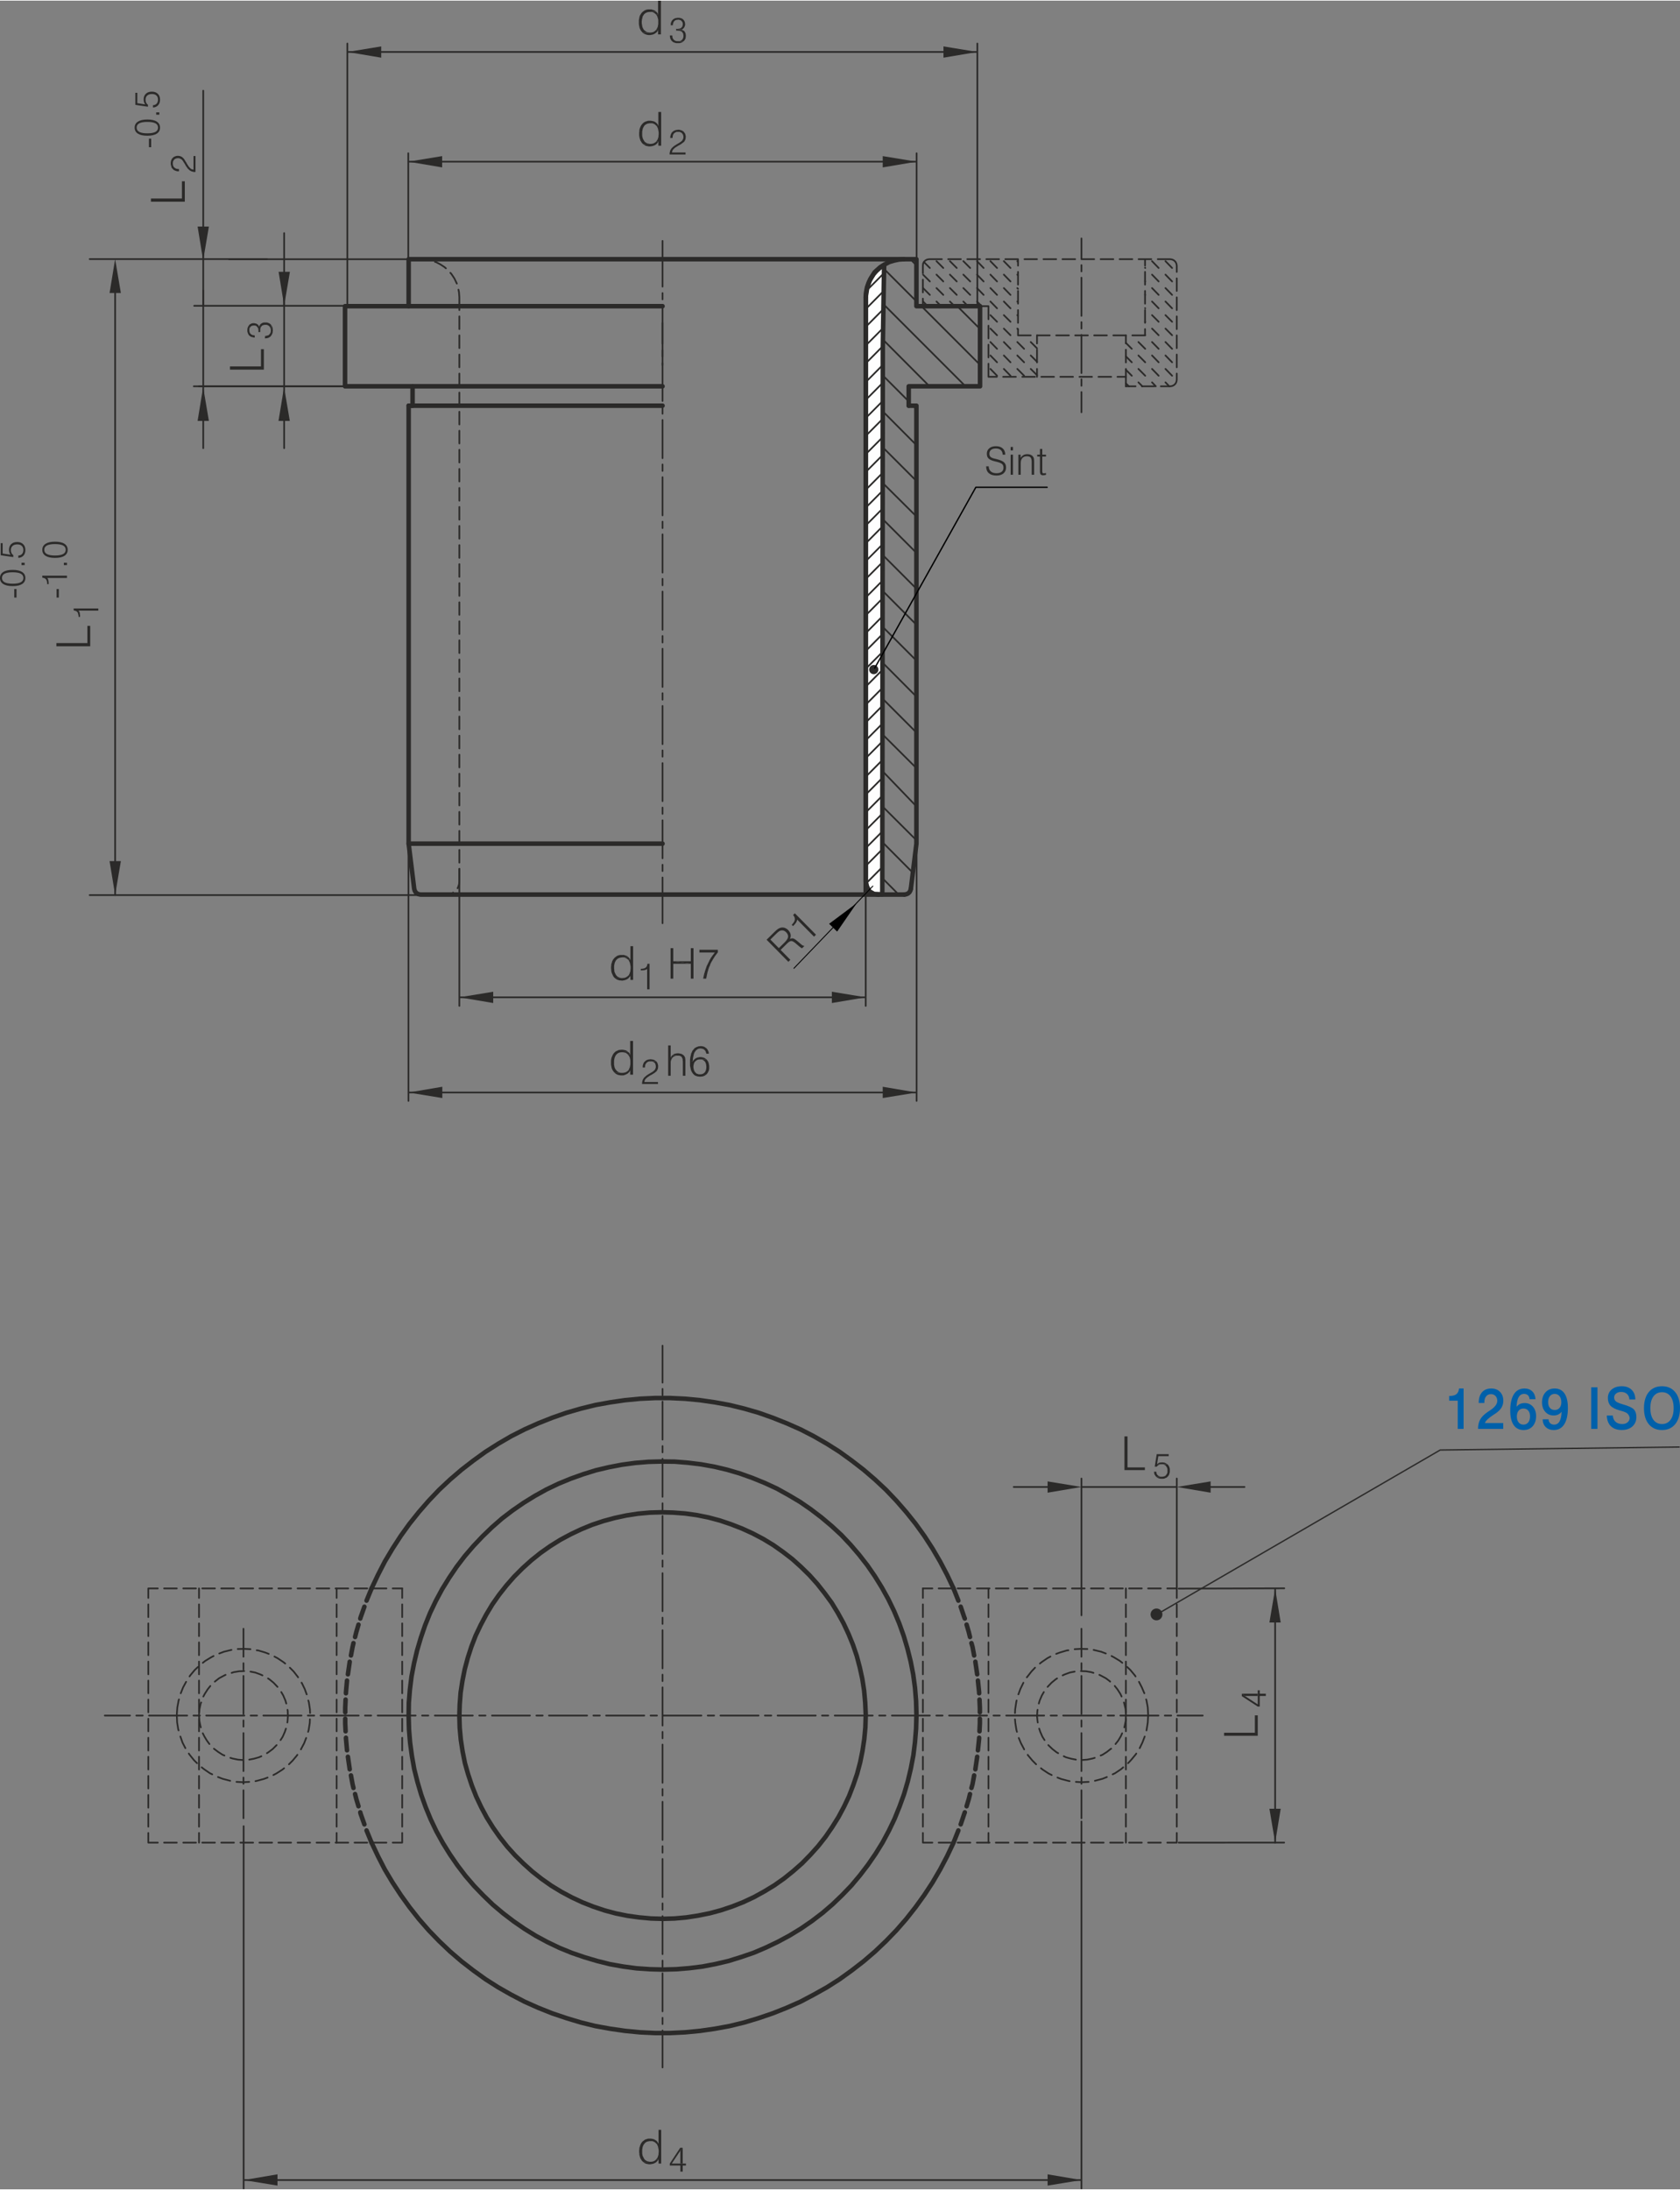 <?xml version="1.0" encoding="UTF-8"?> <svg xmlns="http://www.w3.org/2000/svg" xmlns:xlink="http://www.w3.org/1999/xlink" xml:space="preserve" width="1113px" height="1450px" version="1.1" style="shape-rendering:geometricPrecision; text-rendering:geometricPrecision; image-rendering:optimizeQuality; fill-rule:evenodd; clip-rule:evenodd" viewBox="0 0 73153 95246"><rect x="0" y="0" width="73153" height="95246" fill="#808080" stroke="none"/> <defs> <style type="text/css"> .str2 {stroke:#2B2A29;stroke-width:59;stroke-miterlimit:22.926} .str0 {stroke:#2B2A29;stroke-width:74;stroke-linecap:round;stroke-linejoin:round;stroke-miterlimit:22.926} .str1 {stroke:#2B2A29;stroke-width:197;stroke-linecap:round;stroke-linejoin:round;stroke-miterlimit:22.926} .str4 {stroke:black;stroke-width:59;stroke-linecap:round;stroke-linejoin:round;stroke-miterlimit:22.926} .str3 {stroke:black;stroke-width:39;stroke-linecap:round;stroke-linejoin:round;stroke-miterlimit:22.926} .fil0 {fill:none} .fil2 {fill:#FEFEFE} .fil1 {fill:#2B2A29} .fil5 {fill:black} .fil4 {fill:#2B2A29;fill-rule:nonzero} .fil3 {fill:#0060AA;fill-rule:nonzero} </style> </defs> <g id="Layer_x0020_1">  <line class="fil0 str0" x1="5662" y1="74628" x2="4562" y2="74628"></line> <line class="fil0 str0" x1="6216" y1="74628" x2="5935" y2="74628"></line> <line class="fil0 str0" x1="8151" y1="74628" x2="6489" y2="74628"></line> <line class="fil0 str0" x1="8705" y1="74628" x2="8424" y2="74628"></line> <line class="fil0 str0" x1="10640" y1="74628" x2="8978" y2="74628"></line> <line class="fil0 str0" x1="11194" y1="74628" x2="10913" y2="74628"></line> <line class="fil0 str0" x1="13129" y1="74628" x2="11467" y2="74628"></line> <line class="fil0 str0" x1="13683" y1="74628" x2="13402" y2="74628"></line> <line class="fil0 str0" x1="15618" y1="74628" x2="13956" y2="74628"></line> <line class="fil0 str0" x1="16164" y1="74628" x2="15891" y2="74628"></line> <line class="fil0 str0" x1="18098" y1="74628" x2="16444" y2="74628"></line> <line class="fil0 str0" x1="18652" y1="74628" x2="18379" y2="74628"></line> <line class="fil0 str0" x1="20587" y1="74628" x2="18933" y2="74628"></line> <line class="fil0 str0" x1="21141" y1="74628" x2="20868" y2="74628"></line> <line class="fil0 str0" x1="23076" y1="74628" x2="21422" y2="74628"></line> <line class="fil0 str0" x1="23630" y1="74628" x2="23357" y2="74628"></line> <line class="fil0 str0" x1="25565" y1="74628" x2="23903" y2="74628"></line> <line class="fil0 str0" x1="26119" y1="74628" x2="25838" y2="74628"></line> <line class="fil0 str0" x1="28054" y1="74628" x2="26392" y2="74628"></line> <line class="fil0 str0" x1="28608" y1="74628" x2="28327" y2="74628"></line> <line class="fil0 str0" x1="30542" y1="74628" x2="28881" y2="74628"></line> <line class="fil0 str0" x1="31096" y1="74628" x2="30816" y2="74628"></line> <line class="fil0 str0" x1="33031" y1="74628" x2="31369" y2="74628"></line> <line class="fil0 str0" x1="33585" y1="74628" x2="33304" y2="74628"></line> <line class="fil0 str0" x1="35520" y1="74628" x2="33858" y2="74628"></line> <line class="fil0 str0" x1="36066" y1="74628" x2="35793" y2="74628"></line> <line class="fil0 str0" x1="38001" y1="74628" x2="36347" y2="74628"></line> <line class="fil0 str0" x1="38555" y1="74628" x2="38282" y2="74628"></line> <line class="fil0 str0" x1="40490" y1="74628" x2="38836" y2="74628"></line> <line class="fil0 str0" x1="41044" y1="74628" x2="40771" y2="74628"></line> <line class="fil0 str0" x1="42979" y1="74628" x2="41325" y2="74628"></line> <line class="fil0 str0" x1="43533" y1="74628" x2="43259" y2="74628"></line> <line class="fil0 str0" x1="45467" y1="74628" x2="43813" y2="74628"></line> <line class="fil0 str0" x1="46021" y1="74628" x2="45748" y2="74628"></line> <line class="fil0 str0" x1="47956" y1="74628" x2="46294" y2="74628"></line> <line class="fil0 str0" x1="48510" y1="74628" x2="48229" y2="74628"></line> <line class="fil0 str0" x1="50445" y1="74628" x2="48783" y2="74628"></line> <line class="fil0 str0" x1="50999" y1="74628" x2="50718" y2="74628"></line> <line class="fil0 str0" x1="52372" y1="74628" x2="51272" y2="74628"></line> <path class="fil0 str1" d="M39905 74573l-16 -577 -47 -577 -78 -578 -109 -561 -140 -562 -164 -554 -195 -546 -226 -539 -250 -515 -281 -507 -304 -491 -328 -476 -359 -460 -374 -437 -398 -422 -422 -390 -444 -374 -461 -351 -476 -328 -499 -296 -507 -281 -523 -242 -538 -219 -546 -195 -554 -163 -562 -133 -569 -102 -570 -70 -577 -47 -578 -7 -585 15 -569 47 -578 78 -569 109 -562 133 -554 172 -546 195 -530 218 -523 250 -507 281 -492 304 -476 328 -460 351 -437 382 -413 398 -398 421 -375 437 -351 460 -328 484 -304 492 -273 507 -250 522 -218 539 -187 546 -164 554 -133 562 -109 569 -70 570 -47 577 -8 577 16 585 47 570 78 577 101 570 141 562 163 554 195 546 219 530 250 523 280 507 305 492 327 475 351 461 375 437 406 421 413 398 445 374 460 351 476 328 492 304 507 273 522 250 539 219 546 187 554 164 562 140 569 101 577 78 578 40 577 15 577 -15 578 -47 569 -71 570 -109 562 -132 553 -172 547 -187 530 -226 523 -250 507 -273 499 -305 476 -327 460 -351 437 -375 422 -405 398 -414 374 -445 351 -460 328 -476 304 -491 273 -508 250 -522 218 -539 195 -538 164 -562 133 -561 109 -570 70 -569 47 -578 16 -577m-2208 -55l-24 -515 -46 -515 -79 -507 -109 -499 -132 -499 -164 -484 -195 -476 -219 -468 -249 -453 -266 -436 -304 -414 -320 -406 -343 -382 -367 -359 -382 -343 -406 -312 -421 -297 -437 -265 -460 -242 -461 -210 -483 -188 -484 -163 -499 -133 -507 -102 -507 -70 -515 -39 -508 -15 -514 15 -515 47 -508 78 -507 109 -491 133 -492 164 -476 195 -460 218 -452 242 -437 273 -422 297 -398 319 -382 344 -366 366 -336 383 -320 405 -296 422 -266 444 -241 453 -219 460 -187 484 -156 484 -133 499 -101 507 -78 507 -39 515 -16 507 16 515 47 515 78 507 101 507 140 492 164 491 188 476 218 461 242 452 273 437 296 421 320 406 344 382 366 359 383 344 405 319 422 297 436 265 453 242 468 218 476 188 491 164 492 132 507 102 507 70 515 47 515 15 507 -15 515 -47 507 -78 507 -102 492 -132 491 -164 476 -187 468 -219 453 -249 437 -266 421 -296 398 -320 390 -343 359 -367 343 -382 320 -406 289 -421 273 -437 242 -453 218 -460 187 -484 164 -483 133 -500 101 -499 78 -515 47 -507 16 -515"></path> <line class="fil0 str0" x1="28849" y1="88336" x2="28849" y2="89943"></line> <line class="fil0 str0" x1="28849" y1="87782" x2="28849" y2="88055"></line> <line class="fil0 str0" x1="28849" y1="85847" x2="28849" y2="87501"></line> <line class="fil0 str0" x1="28849" y1="85293" x2="28849" y2="85566"></line> <line class="fil0 str0" x1="28849" y1="83358" x2="28849" y2="85012"></line> <line class="fil0 str0" x1="28849" y1="82804" x2="28849" y2="83077"></line> <line class="fil0 str0" x1="28849" y1="80869" x2="28849" y2="82531"></line> <line class="fil0 str0" x1="28849" y1="80315" x2="28849" y2="80596"></line> <line class="fil0 str0" x1="28849" y1="78381" x2="28849" y2="80042"></line> <line class="fil0 str0" x1="28849" y1="77827" x2="28849" y2="78108"></line> <line class="fil0 str0" x1="28849" y1="75892" x2="28849" y2="77554"></line> <line class="fil0 str0" x1="28849" y1="75338" x2="28849" y2="75619"></line> <line class="fil0 str0" x1="28849" y1="73403" x2="28849" y2="75065"></line> <line class="fil0 str0" x1="28849" y1="72849" x2="28849" y2="73130"></line> <line class="fil0 str0" x1="28849" y1="70914" x2="28849" y2="72576"></line> <line class="fil0 str0" x1="28849" y1="70368" x2="28849" y2="70641"></line> <line class="fil0 str0" x1="28849" y1="68433" x2="28849" y2="70087"></line> <line class="fil0 str0" x1="28849" y1="67879" x2="28849" y2="68152"></line> <line class="fil0 str0" x1="28849" y1="65944" x2="28849" y2="67598"></line> <line class="fil0 str0" x1="28849" y1="65391" x2="28849" y2="65664"></line> <line class="fil0 str0" x1="28849" y1="63456" x2="28849" y2="65110"></line> <line class="fil0 str0" x1="28849" y1="62902" x2="28849" y2="63175"></line> <line class="fil0 str0" x1="28849" y1="60967" x2="28849" y2="62621"></line> <line class="fil0 str0" x1="28849" y1="60413" x2="28849" y2="60686"></line> <line class="fil0 str0" x1="28849" y1="58533" x2="28849" y2="60140"></line> <polyline class="fil0 str1" points="16179,80159 16460,80752 16757,81330 17092,81891 17451,82438 17833,82968 18239,83483 18668,83975 19121,84443 19596,84895 20096,85324 20611,85722 21141,86104 21695,86456 22257,86775 22842,87080 23435,87345 24044,87587 24668,87797 25292,87985 25924,88141 26571,88258 27219,88351 27866,88414 28522,88445 29177,88445 29825,88414 30480,88351 31128,88258 31767,88141 32407,87985 33031,87797 33648,87587 34256,87345 34857,87080 35434,86775 36004,86456 36558,86104 37088,85722 37603,85324 38103,84895 38578,84443 39031,83975 39460,83483 39866,82968 40248,82438 40607,81891 40935,81330 41239,80752 41520,80159 41730,79629 "></polyline> <polyline class="fil0 str1" points="41520,69096 41239,68503 40935,67926 40607,67364 40248,66810 39866,66280 39460,65773 39031,65281 38578,64805 38103,64361 37603,63932 37088,63534 36558,63151 36004,62800 35434,62473 34857,62176 34256,61911 33648,61669 33031,61451 32407,61271 31767,61115 31128,60998 30480,60904 29825,60842 29177,60811 28522,60811 27866,60842 27219,60904 26571,60998 25924,61115 25292,61271 24668,61451 24044,61669 23435,61911 22842,62176 22257,62473 21695,62800 21141,63151 20611,63534 20096,63932 19596,64361 19121,64805 18668,65281 18239,65773 17833,66280 17451,66810 17092,67364 16757,67926 16460,68503 16179,69096 "></polyline> <line class="fil0 str0" x1="6458" y1="77803" x2="6458" y2="77257"></line> <line class="fil0 str0" x1="6458" y1="78638" x2="6458" y2="78084"></line> <line class="fil0 str0" x1="6458" y1="79465" x2="6458" y2="78911"></line> <polyline class="fil0 str0" points="6872,80159 6458,80159 6458,79738 "></polyline> <line class="fil0 str0" x1="7699" y1="80159" x2="7145" y2="80159"></line> <line class="fil0 str0" x1="8533" y1="80159" x2="7980" y2="80159"></line> <line class="fil0 str0" x1="9360" y1="80159" x2="8806" y2="80159"></line> <line class="fil0 str0" x1="10187" y1="80159" x2="9634" y2="80159"></line> <line class="fil0 str0" x1="11022" y1="80159" x2="10468" y2="80159"></line> <line class="fil0 str0" x1="11849" y1="80159" x2="11295" y2="80159"></line> <line class="fil0 str0" x1="12676" y1="80159" x2="12122" y2="80159"></line> <line class="fil0 str0" x1="13503" y1="80159" x2="12957" y2="80159"></line> <line class="fil0 str0" x1="14338" y1="80159" x2="13784" y2="80159"></line> <line class="fil0 str0" x1="15165" y1="80159" x2="14611" y2="80159"></line> <line class="fil0 str0" x1="15992" y1="80159" x2="15438" y2="80159"></line> <line class="fil0 str0" x1="16827" y1="80159" x2="16273" y2="80159"></line> <polyline class="fil0 str0" points="17513,79738 17513,80159 17100,80159 "></polyline> <line class="fil0 str0" x1="17513" y1="78911" x2="17513" y2="79465"></line> <line class="fil0 str0" x1="17513" y1="78084" x2="17513" y2="78638"></line> <line class="fil0 str0" x1="17513" y1="77257" x2="17513" y2="77803"></line> <line class="fil0 str0" x1="17513" y1="76422" x2="17513" y2="76976"></line> <line class="fil0 str0" x1="17513" y1="75595" x2="17513" y2="76149"></line> <line class="fil0 str0" x1="17513" y1="74768" x2="17513" y2="75314"></line> <line class="fil0 str0" x1="17513" y1="73934" x2="17513" y2="74487"></line> <line class="fil0 str0" x1="17513" y1="73107" x2="17513" y2="73660"></line> <line class="fil0 str0" x1="17513" y1="72280" x2="17513" y2="72834"></line> <line class="fil0 str0" x1="17513" y1="71445" x2="17513" y2="71999"></line> <line class="fil0 str0" x1="17513" y1="70618" x2="17513" y2="71172"></line> <line class="fil0 str0" x1="17513" y1="69791" x2="17513" y2="70345"></line> <line class="fil0 str0" x1="17513" y1="69096" x2="17513" y2="69510"></line> <path class="fil0 str0" d="M6458 76976l0 -554m0 -273l0 -554m0 -281l0 -546m0 -281l0 -553m0 -274l0 -553m0 -273l0 -554m0 -281l0 -554m0 -273l0 -554m0 -273l0 -554m0 -281l0 -414 414 0m273 0l554 0m281 0l553 0m273 0l554 0m274 0l553 0m281 0l554 0m273 0l554 0m273 0l554 0m281 0l546 0m281 0l554 0m273 0l554 0m273 0l554 0m281 0l554 0m273 0l413 0m-8847 0l0 414m0 281l0 554m0 273l0 554m0 273l0 554m0 281l0 554m0 273l0 553m0 274l0 553m0 281l0 546m0 281l0 554m0 273l0 554m0 281l0 546m0 281l0 554m0 273l0 554m0 273l0 421m-967 -5531l15 304 47 297 16 46m78 266l93 265 125 242m148 234l32 47 187 234 140 140m203 180l109 85 250 172 101 47m250 117l203 78 296 78 32 8m273 47l296 15 258 -15m273 -32l70 -15 289 -78 171 -63m250 -109l132 -70 258 -164 78 -62m211 -172l163 -164 195 -234 8 -15m156 -234l0 -8 141 -266 86 -226m85 -265l24 -86 47 -296 7 -164m8 -273l-8 -164 -46 -304 -24 -78m-70 -266l-86 -234 -132 -273 -8 0m-149 -234l-7 -16 -188 -241 -163 -164"></path> <path class="fil0 str0" d="M12419 72365l-78 -62 -258 -172 -132 -70m-250 -117l-164 -62 -289 -86 -70 -8m-273 -47l-257 -15 -297 7m-273 39l-39 8 -288 71 -203 77m-250 110l-101 54 -258 156 -109 86m-211 180l-140 132 -195 234 -31 47m-149 234l-132 242 -102 257m-78 266l-15 47 -55 296 -23 304m967 55l16 234 46 226 16 55m86 257l62 125 117 195 110 148m195 203l187 141 195 125 78 31m257 101l102 31 226 47 211 16m281 -16l202 -39 219 -62 109 -47m242 -133l62 -39 188 -140 171 -172m172 -218l94 -148 93 -211 47 -141m62 -265l8 -47 16 -234 -8 -226 -8 -47m-54 -273l-39 -132 -94 -219 -86 -148m-164 -226l-7 -8 -164 -172 -180 -148 -62 -39m-242 -133l-101 -46 -219 -79 -203 -39m-273 -23l-218 8 -234 39 -94 31m-265 86l-78 39 -203 109 -180 141 -7 7m-195 188l-117 148 -125 195 -63 117m-93 257l-24 55 -47 226 -23 234m1935 -3721l0 1217m0 281l0 273m0 281l0 1654m0 281l0 273m0 280l0 1654m0 281l0 273m0 281l0 1217m4057 -10002l0 414m0 281l0 554m0 273l0 554m0 273l0 554m0 281l0 554m0 273l0 553m0 274l0 553m0 281l0 546m0 281l0 554m0 273l0 554m0 281l0 546"></path> <path class="fil0 str0" d="M14658 78084l0 554m0 273l0 554m0 273l0 421"></path> <line class="fil0 str1" x1="15961" y1="79629" x2="16179" y2="80159"></line> <polyline class="fil0 str1" points="15688,78841 15703,78903 15867,79364 "></polyline> <polyline class="fil0 str1" points="15461,78045 15516,78264 15610,78576 "></polyline> <polyline class="fil0 str1" points="15282,77234 15352,77616 15391,77780 "></polyline> <polyline class="fil0 str1" points="15149,76422 15227,76961 15227,76968 "></polyline> <polyline class="fil0 str1" points="15064,75595 15064,75627 15110,76141 "></polyline> <polyline class="fil0 str1" points="15032,74768 15032,74963 15048,75314 "></polyline> <polyline class="fil0 str1" points="15048,73934 15032,74292 15032,74487 "></polyline> <polyline class="fil0 str1" points="15110,73107 15064,73621 15064,73660 "></polyline> <polyline class="fil0 str1" points="15227,72287 15227,72295 15149,72834 "></polyline> <polyline class="fil0 str1" points="15391,71476 15352,71640 15282,72014 "></polyline> <polyline class="fil0 str1" points="15610,70672 15516,70992 15461,71211 "></polyline> <polyline class="fil0 str1" points="15867,69892 15703,70353 15688,70407 "></polyline> <line class="fil0 str1" x1="16179" y1="69096" x2="15961" y2="69627"></line> <line class="fil0 str0" x1="43361" y1="80159" x2="43915" y2="80159"></line> <line class="fil0 str0" x1="42534" y1="80159" x2="43088" y2="80159"></line> <line class="fil0 str0" x1="41699" y1="80159" x2="42253" y2="80159"></line> <line class="fil0 str0" x1="40872" y1="80159" x2="41426" y2="80159"></line> <polyline class="fil0 str0" points="40186,79738 40186,80159 40599,80159 "></polyline> <line class="fil0 str0" x1="40186" y1="78911" x2="40186" y2="79465"></line> <line class="fil0 str0" x1="40186" y1="78084" x2="40186" y2="78638"></line> <line class="fil0 str0" x1="40186" y1="77257" x2="40186" y2="77803"></line> <line class="fil0 str0" x1="40186" y1="76422" x2="40186" y2="76976"></line> <line class="fil0 str0" x1="40186" y1="75595" x2="40186" y2="76149"></line> <line class="fil0 str0" x1="40186" y1="74768" x2="40186" y2="75314"></line> <line class="fil0 str0" x1="40186" y1="73934" x2="40186" y2="74487"></line> <line class="fil0 str0" x1="40186" y1="73107" x2="40186" y2="73660"></line> <line class="fil0 str0" x1="40186" y1="72280" x2="40186" y2="72834"></line> <line class="fil0 str0" x1="40186" y1="71445" x2="40186" y2="71999"></line> <line class="fil0 str0" x1="40186" y1="70618" x2="40186" y2="71172"></line> <line class="fil0 str0" x1="40186" y1="69791" x2="40186" y2="70345"></line> <line class="fil0 str0" x1="40186" y1="69096" x2="40186" y2="69510"></line> <line class="fil0 str0" x1="47090" y1="77881" x2="47090" y2="79098"></line> <line class="fil0 str0" x1="47090" y1="77327" x2="47090" y2="77600"></line> <line class="fil0 str0" x1="47090" y1="75392" x2="47090" y2="77046"></line> <line class="fil0 str0" x1="47090" y1="74839" x2="47090" y2="75112"></line> <line class="fil0 str0" x1="47090" y1="72904" x2="47090" y2="74558"></line> <line class="fil0 str0" x1="47090" y1="72350" x2="47090" y2="72623"></line> <line class="fil0 str0" x1="47090" y1="70852" x2="47090" y2="72069"></line> <path class="fil0 str0" d="M44188 80159l554 0m281 0l546 0m281 0l554 0m273 0l554 0m273 0l554 0m281 0l553 0m273 0l554 0m274 0l553 0m281 0l414 0 0 -421m0 -273l0 -554m0 -273l0 -554m0 -281l0 -546m0 -281l0 -554m0 -273l0 -554m0 -281l0 -546m0 -281l0 -553m0 -274l0 -553m0 -273l0 -554m0 -281l0 -554m0 -273l0 -554m0 -273l0 -554m0 -281l0 -414 -414 0m-281 0l-553 0m-274 0l-554 0m-273 0l-553 0m-281 0l-554 0m-273 0l-554 0m-273 0l-554 0m-281 0l-546 0m-281 0l-554 0m-273 0l-554 0m-273 0l-554 0m-281 0l-554 0m-273 0l-554 0m-273 0l-413 0m8839 0l0 414m0 281l0 554m0 273l0 554m0 273l0 554m0 281l0 554m0 273l0 553m0 274l0 553m0 281l0 546m0 281l0 554m0 273l0 554m0 281l0 546m0 281l0 554m0 273l0 554m0 273l0 421m-5984 -11063l0 414m0 281l0 554m0 273l0 554m0 273l0 554m0 281l0 554m0 273l0 553m0 274l0 553m0 281l0 546m0 281l0 554m0 273l0 554m0 281l0 546m0 281l0 554m0 273l0 554m0 273l0 421"></path> <path class="fil0 str0" d="M49993 74573l-16 -304 -55 -296 -15 -47m-78 -266l-110 -257 -124 -242m-149 -234l-31 -47 -195 -234 -140 -132m-211 -180l-109 -86 -258 -156 -101 -54m-250 -110l-203 -77 -296 -71 -31 -8m-273 -39l-297 -7 -257 15m-273 47l-71 8 -288 86 -172 62m-250 117l-132 70 -250 172 -78 62m-210 180l-156 164 -188 241 -15 16m-149 234l-132 273 -86 234m-78 266l-16 78 -46 304 -8 164m0 273l15 164 47 296 24 86m78 265l93 226 141 266 0 8m156 234l7 15 196 234 163 164m211 172l78 62 250 164 140 70m250 109l164 63 296 78 70 15m273 32l258 15 296 -15m273 -47l32 -8 296 -78 195 -78m250 -117l101 -47 258 -172 101 -85m211 -180l132 -140 195 -234 32 -47m148 -234l117 -242 101 -265m78 -266l8 -46 47 -297 16 -304m-968 -55l-15 -234 -55 -226 -16 -55m-101 -257l-55 -117 -125 -195 -117 -148m-202 -188l0 -7 -188 -141 -203 -109 -78 -39m-257 -86l-101 -31 -227 -39 -218 -8m-273 23l-203 39 -219 79 -101 46m-242 133l-62 39 -180 148 -164 172 -7 8m-164 226l-86 148 -94 219 -39 132m-54 273l-8 47 -16 226 24 234 8 47m62 265l47 141 93 211 94 148m164 218l8 8 171 164 180 140 70 39m242 133l101 47 226 62 203 39"></path> <polyline class="fil0 str0" points="48955,75143 48970,75088 49017,74862 49025,74628 "></polyline> <polyline class="fil0 str0" points="48573,75868 48690,75720 48807,75525 48861,75400 "></polyline> <polyline class="fil0 str0" points="47925,76368 48003,76337 48198,76212 48377,76071 48385,76071 "></polyline> <polyline class="fil0 str0" points="47121,76563 47340,76547 47566,76500 47668,76469 "></polyline> <polyline class="fil0 str1" points="42550,72834 42471,72295 42471,72287 "></polyline> <polyline class="fil0 str1" points="42635,73660 42635,73621 42581,73107 "></polyline> <polyline class="fil0 str1" points="42667,74487 42667,74292 42651,73934 "></polyline> <polyline class="fil0 str1" points="42651,75314 42667,74963 42667,74768 "></polyline> <polyline class="fil0 str1" points="42581,76141 42635,75627 42635,75595 "></polyline> <polyline class="fil0 str1" points="42471,76968 42471,76961 42550,76422 "></polyline> <polyline class="fil0 str1" points="42300,77780 42347,77616 42417,77234 "></polyline> <polyline class="fil0 str1" points="42089,78576 42183,78264 42237,78045 "></polyline> <polyline class="fil0 str1" points="41832,79364 41988,78903 42011,78841 "></polyline> <line class="fil0 str1" x1="41730" y1="69627" x2="41520" y2="69096"></line> <polyline class="fil0 str1" points="42011,70407 41988,70353 41832,69892 "></polyline> <polyline class="fil0 str1" points="42237,71211 42183,70992 42089,70672 "></polyline> <polyline class="fil0 str1" points="42417,72014 42347,71640 42300,71476 "></polyline> <polygon class="fil1" points="50351,64017 50250,64017 50250,64033 50258,64064 50258,64095 50266,64119 50281,64150 50328,64220 50351,64244 50593,64236 50554,64236 50492,64220 50468,64212 50422,64181 50398,64158 50367,64111 50359,64080 50351,64049 "></polygon> <polygon class="fil1" points="50827,63690 50585,63690 50617,63697 50648,63697 50671,63705 50702,63713 50749,63744 50773,63768 50773,63775 50820,63846 50835,63908 50835,64041 50827,64072 50820,64095 50788,64142 50773,64166 50742,64197 50718,64212 50624,64236 50593,64236 50351,64244 50367,64251 50383,64275 50414,64283 50437,64298 50461,64306 50523,64322 50663,64322 50726,64306 50749,64290 50781,64283 50827,64251 50843,64228 50859,64220 50905,64150 50913,64119 50921,64095 50929,64064 50937,64033 50937,63893 50929,63861 50921,63830 50913,63807 50897,63775 50851,63705 "></polygon> <polygon class="fil1" points="50601,63612 50570,63612 50539,63619 50507,63619 50476,63627 50461,63635 50437,63651 50406,63666 50383,63682 50827,63690 50757,63643 50726,63635 50702,63619 50671,63619 50640,63612 "></polygon> <polygon class="fil1" points="50890,63253 50367,63253 50281,63799 50367,63799 50390,63775 50406,63752 50429,63737 50461,63721 50468,63713 50492,63705 50523,63697 50554,63697 50585,63690 50827,63690 50383,63682 50437,63339 50890,63339 "></polygon> <line class="fil0 str0" x1="55524" y1="69104" x2="55524" y2="80159"></line> <line class="fil0 str0" x1="51327" y1="80159" x2="55917" y2="80157"></line> <line class="fil0 str0" x1="51327" y1="69104" x2="55922" y2="69091"></line> <polygon class="fil1" points="55766,70579 55275,70579 55524,69104 "></polygon> <polygon class="fil1" points="55766,78685 55275,78685 55524,80159 "></polygon> <polygon class="fil1" points="54073,73676 54073,73785 54767,74238 54853,74238 54853,73777 55118,73777 55118,73676 54853,73676 54853,73528 54767,73528 54767,74144 54205,73777 "></polygon> <polygon class="fil1" points="54073,73676 54205,73777 54767,73777 54767,74144 54767,73676 "></polygon> <polygon class="fil1" points="53300,75377 53300,75509 54767,75509 54767,74620 54642,74620 54642,75377 "></polygon> <path class="fil0 str0" d="M47090 70267l0 -5953m4151 4782l0 -4782m-5625 367l-1475 0m8574 0l1475 0m-7100 0l4151 0"></path> <polygon class="fil1" points="45616,64439 45616,64930 47090,64681 "></polygon> <polygon class="fil1" points="52715,64439 52715,64930 51241,64681 "></polygon> <polygon class="fil1" points="49095,62480 48963,62480 48963,63947 49852,63947 49852,63830 49095,63830 "></polygon> <path class="fil0 str0" d="M10609 79442l0 15767m36481 -15970l0 15970m-36481 -366l36481 0"></path> <polygon class="fil1" points="12083,94593 12083,95084 10609,94843 "></polygon> <polygon class="fil1" points="45616,94593 45616,95084 47090,94843 "></polygon> <g id="_2209451100560"> <polygon class="fil1" points="29727,93438 29618,93438 29165,94125 29165,94211 29626,94211 29626,94476 29727,94476 29727,94211 29868,94211 29868,94125 29251,94125 29626,93563 "></polygon> <polygon class="fil1" points="29727,93438 29626,93563 29626,94125 29251,94125 29727,94125 "></polygon> <polygon class="fil1" points="28588,93930 28541,93976 28510,94000 28448,94031 28409,94039 28362,94047 28323,94047 28003,94054 28065,94101 28097,94117 28136,94133 28253,94156 28323,94156 28362,94148 28409,94140 28448,94133 28479,94117 28518,94101 28533,94094 28596,94047 28619,94016 28650,93984 28674,93945 "></polygon> <polygon class="fil1" points="28588,93134 28323,93150 28393,93150 28432,93157 28463,93173 28502,93189 28533,93212 28588,93267 28674,93251 28658,93235 28635,93196 "></polygon> <polygon class="fil1" points="28307,93040 28229,93040 28190,93048 28151,93064 28112,93071 28081,93087 27987,93157 27956,93189 27941,93212 27917,93243 27901,93274 27886,93313 27870,93345 27863,93384 27847,93423 27839,93462 27839,93508 27831,93547 27831,93633 27839,93680 27839,93727 27847,93766 27855,93805 27870,93844 27878,93883 27894,93914 27917,93945 27933,93976 27956,94008 28003,94054 28323,94047 28299,94047 28253,94039 28175,94023 28143,94000 28112,93984 28081,93961 28058,93930 28042,93906 27995,93813 27979,93774 27972,93735 27964,93688 27964,93516 27972,93469 27979,93430 27987,93391 28003,93352 28034,93290 28058,93267 28073,93243 28097,93220 28128,93196 28159,93181 28198,93165 28276,93150 28323,93150 28588,93134 28557,93111 28518,93095 28502,93079 28463,93064 28432,93056 28393,93048 28346,93040 "></polygon> <polygon class="fil1" points="28791,92658 28674,92658 28674,93251 28588,93267 28604,93282 28635,93345 28650,93384 28674,93501 28682,93547 28682,93633 28674,93680 28674,93727 28666,93766 28650,93805 28643,93836 28627,93875 28604,93899 28588,93930 28674,93945 28674,94125 28791,94125 "></polygon> </g> <path class="fil0 str0" d="M28849 10456l0 1989m0 281l0 273m0 281l0 1654m0 281l0 273m0 281l0 1654m0 281l0 273m0 273l0 1662m0 273l0 281m0 273l0 1661m0 274l0 280m0 273l0 1662m0 273l0 281m0 273l0 1662m0 273l0 281m0 273l0 1662m0 273l0 281m0 273l0 1662m0 273l0 273m0 281l0 1654m0 280l0 274m0 280l0 1654m0 281l0 273m0 281l0 1990m-9401 -1249l125 -15 117 -39 39 -31m195 -188l23 -47 39 -117 16 -117 0 -553m0 -281l0 -554m0 -273l0 -554m0 -273l0 -554m0 -281l0 -546m0 -281l0 -554m0 -273l0 -554m0 -273l0 -554m0 -281l0 -554m0 -273l0 -554m0 -273l0 -554m0 -281l0 -546m0 -281l0 -554m0 -273l0 -554m0 -281l0 -546m0 -281l0 -554m0 -273l0 -553m0 -274l0 -553m0 -281l0 -554m0 -273l0 -554m0 -273l0 -554m0 -281l0 -546m0 -281l0 -554m0 -273l0 -554m0 -273l0 -554m0 -281l0 -554m0 -273l0 -554m0 -273l0 -554m0 -281l0 -554m0 -273l0 -554m0 -273l0 -554 -16 -218 -23 -117m-71 -265l-15 -32 -94 -195 -125 -187 -47 -54m-195 -196l-62 -54 -179 -117 -195 -102 -39 -7m-266 -78l-117 -24 -210 -15"></path> <polyline class="fil0 str1" points="39350,11252 39904,11252 39904,13296 42674,13296 42674,16783 39569,16783 39569,17626 "></polyline> <polyline class="fil0 str1" points="37696,38347 37712,38464 37751,38581 37813,38691 37899,38777 38008,38847 38125,38886 38250,38901 "></polyline> <line class="fil0 str1" x1="39381" y1="38901" x2="38250" y2="38901"></line> <polyline class="fil0 str1" points="39381,38901 39467,38886 39537,38855 39600,38800 39639,38730 39662,38652 "></polyline> <polyline class="fil0 str1" points="39569,17626 39904,17626 39904,36686 39662,38652 "></polyline> <polyline class="fil0 str1" points="39350,11252 17794,11252 17794,13296 15024,13296 15024,16783 17965,16783 17965,17626 17794,17626 17794,36686 18036,38652 18059,38730 18098,38800 18160,38855 18231,38886 18309,38901 38250,38901 "></polyline> <path class="fil0 str1" d="M28849 36686l-11055 0m0 -19060l11055 0m-10884 -843l10884 0m-11055 -3487l11055 0"></path> <path class="fil0 str0" d="M37696 23383l2208 2208m-2097 -3657l2097 2097m-2208 -3776l2194 2178m-2194 -3738l2138 2137m-2138 -3706l2208 2216m-2208 -3776l1873 1872m187 188l148 148m-2208 -3776l2778 2785m-2723 -4291l4291 4291m-3659 -5219l1521 1521m219 211l2551 2551m-3035 -4595l265 265m1779 1779l991 991m-4978 10657l2241 2248m-2241 -680l2265 2265m-2239 -679l2182 2190m-2208 -647l2208 2208m-2208 -648l2198 2188m-2198 -620l2186 2271m-2192 -709l2214 2206m-2208 -647l2052 2060m-2052 -492l1436 1443"></path> <polygon class="fil2 str1" points="38418,38892 38062,38875 37858,38761 37750,38550 37696,38323 37700,12882 37759,12505 37871,12179 38081,11823 38324,11606 38499,11500 38480,12546 38441,15065 "></polygon> <polygon class="fil1" points="28572,46153 28330,46161 28392,46161 28423,46177 28447,46184 28478,46200 28517,46239 28533,46262 28540,46294 28548,46317 28556,46348 28556,46419 28548,46450 28540,46473 28525,46504 28494,46551 28478,46559 28447,46590 28423,46606 28392,46629 28361,46645 28322,46668 28299,46684 28267,46699 28197,46746 28166,46762 28142,46785 28111,46809 28072,46848 28049,46863 28018,46910 28002,46941 27987,46965 27979,46996 27971,47019 27963,47050 27963,47082 27955,47113 27955,47128 27963,47144 28650,47144 28650,47058 28057,47058 28065,47027 28072,46996 28080,46972 28096,46949 28119,46918 28135,46902 28158,46887 28174,46863 28205,46848 28228,46824 28260,46809 28291,46785 28306,46777 28330,46762 28369,46746 28377,46738 28408,46723 28439,46699 28470,46684 28501,46660 28525,46645 28556,46614 28572,46606 28595,46582 28611,46551 28626,46528 28634,46504 28650,46473 28650,46442 28657,46411 28657,46340 28634,46247 28618,46223 28611,46200 28587,46177 "></polygon> <polygon class="fil1" points="28330,46067 28322,46067 28291,46075 28260,46075 28197,46091 28174,46099 28142,46114 28119,46130 28103,46145 28080,46161 28072,46177 28049,46192 28033,46216 28025,46239 28010,46270 28002,46301 27994,46325 27987,46356 27987,46426 28080,46426 28088,46387 28088,46356 28103,46294 28119,46270 28135,46247 28150,46223 28158,46216 28205,46184 28236,46169 28260,46161 28330,46161 28572,46153 28556,46145 28486,46099 28462,46091 28400,46075 28369,46075 "></polygon> <line class="fil0 str0" x1="21476" y1="11252" x2="9968" y2="11252"></line> <polygon class="fil1" points="30197,41234 30080,41234 30080,41803 29316,41803 30080,41912 30080,42560 30197,42560 "></polygon> <polygon class="fil1" points="29316,41234 29199,41234 29199,42560 29316,42560 29316,41912 30080,41912 29316,41803 "></polygon> <polygon class="fil1" points="31258,41304 30455,41304 30455,41421 31126,41421 31110,41444 31040,41538 31017,41561 31001,41593 30954,41655 30923,41717 30899,41748 30884,41788 30821,41912 30806,41951 30798,41959 30767,42022 30759,42061 30743,42092 30736,42123 30720,42162 30712,42193 30697,42232 30689,42263 30681,42303 30665,42334 30658,42373 30650,42412 30642,42443 30634,42482 30626,42521 30619,42560 30751,42560 30751,42544 30759,42513 30775,42435 30782,42396 30790,42365 30798,42326 30806,42287 30814,42256 30829,42217 30837,42185 30845,42146 30860,42115 30868,42084 30884,42045 30915,41983 30923,41951 30938,41912 30985,41819 31009,41788 31024,41756 31040,41725 31063,41694 31079,41663 31102,41632 31118,41600 31212,41476 31235,41444 31258,41421 "></polygon> <polygon class="fil1" points="29274,45896 29250,45919 29204,45982 29289,45997 29297,45982 29328,45958 29391,45927 29422,45919 29461,45911 29500,45911 "></polygon> <polygon class="fil1" points="29523,45810 29477,45810 29399,45826 29367,45833 29336,45849 29336,45857 29305,45872 29274,45896 29500,45911 29562,45911 29601,45919 29664,45950 29679,45966 29695,45989 29703,46013 29719,46044 29726,46075 29726,46114 29734,46161 29734,46785 29843,46785 29843,46083 29836,46052 29836,46013 29820,45974 29804,45943 29804,45935 29758,45888 29726,45865 29687,45841 29664,45833 29633,45826 29594,45818 29562,45810 "></polygon> <polygon class="fil1" points="29204,45467 29094,45467 29094,46785 29204,46785 29204,46184 29211,46145 29219,46114 29235,46083 29243,46052 29266,46021 29289,45997 29204,45982 "></polygon> <polygon class="fil1" points="30756,46067 30475,46075 30538,46075 30569,46083 30608,46099 30631,46114 30662,46138 30686,46161 30694,46169 30709,46192 30725,46223 30733,46255 30748,46286 30748,46325 30756,46364 30756,46450 30748,46489 30741,46528 30733,46559 30717,46590 30702,46621 30686,46645 30670,46653 30647,46676 30623,46692 30592,46707 30514,46723 30475,46723 30748,46738 30780,46707 30803,46676 30819,46653 30834,46621 30850,46590 30865,46559 30873,46520 30881,46481 30881,46348 30873,46309 30865,46270 30858,46239 30850,46208 30819,46145 30795,46114 30780,46091 "></polygon> <polygon class="fil1" points="30499,45974 30467,45974 30428,45982 30397,45989 30358,45997 30296,46028 30280,46036 30257,46060 30226,46083 30202,46106 30179,46138 30163,46169 30046,46177 30046,46348 30054,46387 30062,46426 30070,46465 30077,46497 30085,46528 30093,46559 30109,46590 30124,46621 30140,46645 30155,46668 30171,46692 30241,46762 30304,46793 30335,46801 30374,46816 30405,46816 30444,46824 30522,46824 30561,46816 30600,46816 30631,46801 30662,46793 30694,46777 30725,46754 30748,46738 30475,46723 30421,46723 30382,46707 30350,46699 30319,46684 30296,46660 30272,46629 30265,46629 30249,46606 30218,46543 30210,46504 30202,46473 30194,46434 30194,46356 30202,46317 30210,46286 30218,46247 30233,46216 30249,46192 30272,46161 30288,46153 30311,46130 30343,46106 30374,46091 30405,46083 30444,46075 30475,46075 30756,46067 30733,46052 30702,46028 30639,45997 30608,45989 30569,45982 30538,45974 "></polygon> <polygon class="fil1" points="30756,45584 30507,45599 30514,45599 30553,45607 30616,45623 30647,45638 30678,45662 30702,45693 30725,45716 30733,45755 30748,45787 30756,45826 30865,45826 30865,45810 30858,45771 30850,45732 30834,45701 30819,45670 30803,45638 30780,45615 "></polygon> <polygon class="fil1" points="30514,45498 30483,45498 30452,45506 30413,45506 30382,45521 30350,45529 30257,45576 30233,45599 30210,45631 30187,45654 30163,45685 30155,45693 30140,45716 30132,45748 30116,45779 30101,45802 30093,45833 30085,45872 30077,45904 30070,45935 30054,46013 30054,46052 30046,46091 30046,46177 30163,46169 30163,46122 30171,46083 30171,46036 30179,45997 30187,45958 30194,45927 30202,45888 30210,45857 30218,45826 30233,45794 30241,45771 30257,45748 30272,45732 30288,45701 30319,45670 30343,45654 30374,45631 30397,45615 30436,45607 30467,45599 30507,45599 30756,45584 30748,45576 30717,45560 30686,45537 30655,45521 30592,45506 30553,45498 "></polygon> <line class="fil0 str0" x1="19635" y1="13280" x2="8455" y2="13280"></line> <line class="fil0 str0" x1="19635" y1="16783" x2="8658" y2="16783"></line> <path class="fil0 str0" d="M47090 10347l0 881m0 281l0 273m0 273l0 1662m0 273l0 281m0 273l0 1662m0 273l0 281m0 273l0 881m2769 -6662l0 280m0 273l0 554m0 274l0 553m0 281l0 554m0 273l0 273 -554 0m-280 0l-547 0m-280 0l-554 0m-274 0l-553 0m-273 0l-554 0m-281 0l-554 0m-273 0l-554 0 0 -273m0 -273l0 -554m0 -281l0 -553m0 -274l0 -554m0 -273l0 -280m4697 5531l0 -413 -367 0m-273 0l-554 0m-281 0l-546 0m-281 0l-554 0m-273 0l-554 0m-273 0l-554 0m-281 0l-554 0m-273 0l-366 0 0 -570m0 -273l0 -554m0 -273l0 -554m0 -281l0 -569 -461 0m-281 0l-554 0m-273 0l-554 0m-273 0l-460 0 0 -328m0 -273l0 -554m0 -281l0 -328m273 -280l-86 15 -78 39 -62 63 -39 78 -8 85m273 -280l554 0m273 0l554 0m281 0l554 0m273 0l554 0m273 0l554 0m281 0l546 0m281 0l554 0m273 0l554 0m273 0l554 0m280 0l554 0m274 0l553 0m273 0l554 0m281 0l546 0m281 280l-15 -85 -39 -78 -63 -63 -78 -39 -86 -15m281 280l0 273m0 281l0 547m0 280l0 554m0 273l0 554"></path> <path class="fil0 str0" d="M51240 14567l0 554m0 281l0 554m0 273l0 273m-281 281l86 -15 78 -40 63 -62 39 -78 15 -86m-281 281l-413 0m-273 0l-554 0m-273 0l-421 0 421 0m273 0l554 0m273 0l413 0"></path> <path class="fil0 str0" d="M49025 16370l0 -344m0 -281l0 -554m0 -273l0 -351m-3870 0l0 351m0 273l0 554m0 281l0 344"></path> <line class="fil0 str0" x1="44297" y1="14856" x2="44593" y2="15152"></line> <line class="fil0 str0" x1="43711" y1="14271" x2="44000" y2="14560"></line> <line class="fil0 str0" x1="43126" y1="13686" x2="43415" y2="13974"></line> <line class="fil0 str0" x1="42541" y1="13093" x2="42744" y2="13296"></line> <line class="fil0 str0" x1="41948" y1="12508" x2="42245" y2="12804"></line> <line class="fil0 str0" x1="41363" y1="11923" x2="41660" y2="12219"></line> <line class="fil0 str0" x1="40778" y1="11337" x2="41074" y2="11634"></line> <line class="fil0 str0" x1="44882" y1="14856" x2="45155" y2="15129"></line> <line class="fil0 str0" x1="44297" y1="14271" x2="44328" y2="14302"></line> <line class="fil0 str0" x1="43711" y1="13686" x2="44000" y2="13974"></line> <line class="fil0 str0" x1="43126" y1="13093" x2="43415" y2="13389"></line> <line class="fil0 str0" x1="42541" y1="12508" x2="42830" y2="12804"></line> <line class="fil0 str0" x1="41948" y1="11923" x2="42245" y2="12219"></line> <line class="fil0 str0" x1="41363" y1="11337" x2="41660" y2="11634"></line> <line class="fil0 str0" x1="44297" y1="13686" x2="44328" y2="13717"></line> <line class="fil0 str0" x1="43711" y1="13093" x2="44000" y2="13389"></line> <line class="fil0 str0" x1="43126" y1="12508" x2="43415" y2="12804"></line> <line class="fil0 str0" x1="42541" y1="11923" x2="42830" y2="12219"></line> <line class="fil0 str0" x1="41948" y1="11337" x2="42245" y2="11634"></line> <line class="fil0 str0" x1="50749" y1="11337" x2="51037" y2="11634"></line> <line class="fil0 str0" x1="50749" y1="11923" x2="51037" y2="12219"></line> <line class="fil0 str0" x1="50164" y1="11337" x2="50452" y2="11634"></line> <line class="fil0 str0" x1="50749" y1="12508" x2="51037" y2="12804"></line> <line class="fil0 str0" x1="50164" y1="11923" x2="50452" y2="12219"></line> <line class="fil0 str0" x1="49859" y1="11618" x2="49867" y2="11634"></line> <line class="fil0 str0" x1="50749" y1="13093" x2="51037" y2="13389"></line> <line class="fil0 str0" x1="50164" y1="12508" x2="50452" y2="12804"></line> <line class="fil0 str0" x1="49859" y1="12203" x2="49867" y2="12219"></line> <line class="fil0 str0" x1="50749" y1="13686" x2="51037" y2="13974"></line> <line class="fil0 str0" x1="50164" y1="13093" x2="50452" y2="13389"></line> <line class="fil0 str0" x1="49859" y1="12796" x2="49867" y2="12804"></line> <line class="fil0 str0" x1="50749" y1="14271" x2="51037" y2="14560"></line> <line class="fil0 str0" x1="50164" y1="13686" x2="50452" y2="13974"></line> <line class="fil0 str0" x1="49859" y1="13382" x2="49867" y2="13389"></line> <line class="fil0 str0" x1="50749" y1="14856" x2="51037" y2="15152"></line> <line class="fil0 str0" x1="50164" y1="14271" x2="50452" y2="14560"></line> <line class="fil0 str0" x1="49859" y1="13967" x2="49867" y2="13974"></line> <line class="fil0 str0" x1="50749" y1="15441" x2="51037" y2="15738"></line> <line class="fil0 str0" x1="50164" y1="14856" x2="50452" y2="15152"></line> <line class="fil0 str0" x1="49859" y1="14552" x2="49867" y2="14560"></line> <line class="fil0 str0" x1="50749" y1="16026" x2="51037" y2="16323"></line> <line class="fil0 str0" x1="50164" y1="15441" x2="50452" y2="15738"></line> <line class="fil0 str0" x1="49571" y1="14856" x2="49867" y2="15152"></line> <line class="fil0 str0" x1="50749" y1="16611" x2="50913" y2="16783"></line> <line class="fil0 str0" x1="50164" y1="16026" x2="50452" y2="16323"></line> <line class="fil0 str0" x1="49571" y1="15441" x2="49867" y2="15738"></line> <line class="fil0 str0" x1="49025" y1="14895" x2="49282" y2="15152"></line> <line class="fil0 str0" x1="50164" y1="16611" x2="50327" y2="16783"></line> <line class="fil0 str0" x1="49571" y1="16026" x2="49867" y2="16323"></line> <line class="fil0 str0" x1="49025" y1="15480" x2="49282" y2="15738"></line> <line class="fil0 str0" x1="49571" y1="16611" x2="49742" y2="16783"></line> <line class="fil0 str0" x1="49025" y1="16065" x2="49282" y2="16323"></line> <line class="fil0 str0" x1="44297" y1="11337" x2="44328" y2="11369"></line> <line class="fil0 str0" x1="49025" y1="16658" x2="49157" y2="16783"></line> <line class="fil0 str0" x1="44297" y1="11923" x2="44328" y2="11954"></line> <line class="fil0 str0" x1="43711" y1="11337" x2="44000" y2="11634"></line> <line class="fil0 str0" x1="44297" y1="12508" x2="44328" y2="12539"></line> <line class="fil0 str0" x1="43711" y1="11923" x2="44000" y2="12219"></line> <line class="fil0 str0" x1="43126" y1="11337" x2="43415" y2="11634"></line> <line class="fil0 str0" x1="44297" y1="13093" x2="44328" y2="13124"></line> <line class="fil0 str0" x1="43711" y1="12508" x2="44000" y2="12804"></line> <line class="fil0 str0" x1="43126" y1="11923" x2="43415" y2="12219"></line> <line class="fil0 str0" x1="42541" y1="11337" x2="42830" y2="11634"></line> <line class="fil0 str0" x1="43126" y1="16026" x2="43415" y2="16323"></line> <line class="fil0 str0" x1="40193" y1="13093" x2="40396" y2="13296"></line> <line class="fil0 str0" x1="43711" y1="16026" x2="44000" y2="16323"></line> <line class="fil0 str0" x1="43126" y1="15441" x2="43415" y2="15738"></line> <line class="fil0 str0" x1="40778" y1="13093" x2="40981" y2="13296"></line> <line class="fil0 str0" x1="40193" y1="12508" x2="40489" y2="12804"></line> <line class="fil0 str0" x1="44297" y1="16026" x2="44593" y2="16323"></line> <line class="fil0 str0" x1="43711" y1="15441" x2="44000" y2="15738"></line> <line class="fil0 str0" x1="43126" y1="14856" x2="43415" y2="15152"></line> <line class="fil0 str0" x1="41363" y1="13093" x2="41566" y2="13296"></line> <line class="fil0 str0" x1="40778" y1="12508" x2="41074" y2="12804"></line> <line class="fil0 str0" x1="40193" y1="11923" x2="40489" y2="12219"></line> <line class="fil0 str0" x1="44882" y1="16026" x2="45155" y2="16299"></line> <line class="fil0 str0" x1="44297" y1="15441" x2="44593" y2="15738"></line> <line class="fil0 str0" x1="43711" y1="14856" x2="44000" y2="15152"></line> <line class="fil0 str0" x1="43126" y1="14271" x2="43415" y2="14560"></line> <line class="fil0 str0" x1="41948" y1="13093" x2="42151" y2="13296"></line> <line class="fil0 str0" x1="41363" y1="12508" x2="41660" y2="12804"></line> <line class="fil0 str0" x1="40778" y1="11923" x2="41074" y2="12219"></line> <line class="fil0 str0" x1="40232" y1="11376" x2="40489" y2="11634"></line> <line class="fil0 str0" x1="44882" y1="15441" x2="45155" y2="15714"></line> <path class="fil0 str0" d="M28849 14021l0 1841m11063 -4610l0 -4611m-22134 4611l0 -4611m22134 366l-22134 0"></path> <polygon class="fil1" points="38437,6765 38437,7257 39912,7007 "></polygon> <polygon class="fil1" points="19253,6765 19253,7257 17778,7007 "></polygon> <g id="_2209451147600"> <polygon class="fil1" points="29773,5704 29532,5711 29594,5711 29625,5727 29649,5735 29695,5766 29742,5836 29750,5867 29758,5899 29758,5969 29750,6000 29742,6023 29727,6047 29711,6078 29695,6101 29680,6109 29649,6140 29617,6156 29594,6179 29563,6195 29524,6218 29500,6234 29469,6250 29399,6296 29368,6312 29344,6336 29313,6359 29290,6374 29274,6398 29251,6414 29204,6484 29188,6515 29180,6538 29165,6601 29157,6632 29157,6694 29851,6694 29851,6609 29259,6609 29274,6546 29282,6523 29298,6492 29376,6414 29399,6398 29430,6374 29461,6359 29493,6336 29508,6328 29532,6312 29563,6296 29571,6289 29610,6273 29641,6250 29672,6234 29695,6211 29742,6179 29758,6164 29773,6156 29797,6133 29812,6101 29828,6078 29836,6055 29851,6023 29851,5992 29859,5961 29859,5891 29851,5860 29844,5828 29836,5797 "></polygon> <polygon class="fil1" points="29532,5618 29524,5618 29493,5625 29461,5625 29399,5641 29376,5649 29344,5665 29298,5696 29251,5743 29235,5766 29227,5789 29212,5821 29204,5844 29196,5875 29188,5906 29188,5945 29180,5977 29282,5977 29290,5938 29290,5906 29298,5875 29305,5844 29321,5821 29329,5797 29360,5766 29407,5735 29438,5719 29461,5711 29532,5711 29773,5704 29758,5696 29734,5672 29711,5665 29688,5649 29656,5641 29633,5633 29571,5618 "></polygon> <polygon class="fil1" points="28588,6117 28541,6164 28510,6179 28478,6203 28439,6218 28361,6234 28322,6234 28002,6242 28034,6265 28065,6281 28096,6304 28135,6320 28252,6343 28322,6343 28361,6336 28408,6328 28439,6320 28517,6289 28533,6281 28595,6234 28619,6203 28642,6172 28666,6133 "></polygon> <polygon class="fil1" points="28580,5321 28322,5337 28385,5337 28431,5345 28463,5360 28502,5376 28533,5399 28588,5454 28666,5438 28658,5423 28634,5384 28611,5352 "></polygon> <polygon class="fil1" points="28299,5228 28229,5228 28190,5235 28151,5251 28112,5259 28080,5274 28041,5298 28010,5321 27956,5376 27940,5399 27917,5430 27885,5493 27854,5571 27846,5610 27839,5649 27839,5696 27831,5735 27831,5867 27839,5914 27846,5953 27854,5992 27870,6031 27878,6070 27893,6101 27917,6133 27932,6164 27956,6195 28002,6242 28322,6234 28299,6234 28252,6226 28174,6211 28143,6187 28112,6172 28080,6148 28057,6117 28041,6094 28026,6062 28002,6031 27995,6000 27979,5961 27971,5922 27963,5875 27963,5704 27971,5657 27979,5618 27987,5579 28002,5540 28018,5508 28034,5477 28057,5446 28065,5430 28127,5384 28158,5368 28197,5352 28275,5337 28322,5337 28580,5321 28556,5298 28517,5274 28502,5267 28463,5251 28346,5228 "></polygon> <polygon class="fil1" points="28790,4845 28666,4845 28666,5438 28588,5454 28603,5470 28619,5501 28634,5532 28650,5571 28666,5649 28673,5688 28681,5735 28681,5821 28673,5867 28673,5906 28666,5953 28650,5992 28642,6023 28627,6055 28603,6086 28588,6117 28666,6133 28666,6312 28790,6312 "></polygon> </g> <path class="fil0 str0" d="M42557 13296l0 -11430m-27432 11430l0 -11430m27432 367l-27432 0"></path> <polygon class="fil1" points="41082,1991 41082,2482 42557,2233 "></polygon> <polygon class="fil1" points="16600,1991 16600,2482 15125,2233 "></polygon> <g id="_2209451144272"> <polygon class="fil1" points="29169,1514 29169,1553 29177,1584 29177,1615 29184,1638 29200,1670 29208,1693 29239,1740 29262,1763 29270,1763 29286,1787 29309,1802 29333,1810 29364,1826 29387,1833 29450,1849 29590,1849 29621,1841 29645,1833 29676,1826 29699,1810 29723,1802 29746,1779 29512,1763 29465,1763 29434,1755 29411,1748 29379,1732 29356,1716 29340,1701 29325,1685 29294,1638 29286,1607 29278,1584 29278,1545 29270,1514 "></polygon> <polygon class="fil1" points="29762,1303 29489,1303 29496,1303 29528,1311 29567,1311 29598,1318 29621,1326 29653,1334 29676,1342 29692,1358 29699,1365 29715,1381 29731,1404 29746,1435 29754,1459 29754,1490 29762,1529 29762,1545 29754,1576 29754,1607 29738,1638 29731,1662 29715,1685 29684,1716 29637,1748 29606,1755 29582,1763 29512,1763 29746,1779 29769,1763 29801,1732 29816,1709 29832,1677 29848,1654 29855,1623 29855,1592 29863,1560 29863,1498 29855,1467 29855,1435 29840,1404 29832,1381 29816,1358 29809,1342 29785,1318 "></polygon> <polygon class="fil1" points="29442,1225 29442,1311 29457,1303 29762,1303 29715,1272 29684,1256 29707,1248 29481,1233 29465,1225 "></polygon> <polygon class="fil1" points="29746,819 29528,827 29535,827 29629,850 29676,882 29676,889 29699,913 29715,936 29723,960 29731,991 29731,1045 29723,1084 29715,1108 29707,1139 29684,1155 29668,1178 29660,1186 29637,1201 29614,1209 29551,1225 29520,1225 29481,1233 29707,1248 29731,1233 29777,1186 29793,1162 29801,1147 29816,1116 29832,1053 29832,1006 29824,975 29824,944 29809,913 29801,889 29769,843 "></polygon> <polygon class="fil1" points="29528,749 29481,749 29450,757 29418,757 29387,772 29364,780 29294,827 29286,843 29262,866 29247,889 29239,913 29223,936 29216,967 29208,999 29208,1030 29200,1069 29301,1069 29301,1022 29309,991 29317,960 29333,936 29340,913 29379,874 29403,858 29434,843 29457,835 29489,835 29528,827 29746,819 29731,804 29707,788 29676,772 29653,765 29590,749 "></polygon> <polygon class="fil1" points="28568,1272 28552,1287 28529,1318 28498,1334 28467,1358 28428,1373 28350,1389 28303,1389 27983,1396 28014,1420 28045,1435 28084,1459 28116,1467 28155,1482 28233,1498 28311,1498 28428,1475 28467,1459 28513,1435 28576,1389 28607,1358 28631,1326 28654,1287 "></polygon> <polygon class="fil1" points="28568,476 28303,492 28373,492 28412,499 28451,515 28482,531 28545,577 28568,609 28654,593 28646,577 28623,538 28599,507 "></polygon> <polygon class="fil1" points="28287,382 28209,382 28131,398 28100,413 28061,429 27967,499 27944,531 27920,554 27905,585 27882,616 27866,647 27850,687 27835,765 27827,804 27819,850 27819,1022 27827,1069 27842,1147 27850,1186 27866,1225 27897,1287 27944,1350 27960,1365 27983,1396 28303,1389 28279,1389 28162,1365 28131,1342 28100,1326 28069,1295 28038,1272 28022,1248 27975,1155 27967,1116 27960,1077 27952,1030 27944,983 27944,897 27952,850 27952,811 27967,772 27975,733 27983,694 27998,663 28022,632 28038,601 28053,585 28084,562 28108,538 28147,523 28178,507 28256,492 28303,492 28568,476 28506,429 28482,421 28451,406 28412,398 28373,382 "></polygon> <polygon class="fil1" points="28779,0 28654,0 28654,593 28568,609 28584,624 28607,655 28623,687 28631,726 28646,765 28662,843 28662,1022 28654,1061 28646,1108 28638,1147 28591,1240 28568,1272 28654,1287 28654,1467 28779,1467 "></polygon> </g> <path class="fil0 str0" d="M20002 37778l0 5968m17694 -5968l0 5968m-17694 -374l17694 0"></path> <polygon class="fil1" points="21476,43130 21476,43621 20002,43372 "></polygon> <polygon class="fil1" points="36222,43130 36222,43621 37696,43372 "></polygon> <polygon class="fil1" points="27365,42419 27318,42466 27287,42482 27256,42505 27225,42513 27186,42529 27139,42529 27100,42537 26780,42544 26811,42568 26842,42583 26874,42607 26913,42615 26952,42630 26991,42638 27030,42638 27077,42646 27100,42646 27147,42638 27225,42622 27256,42607 27295,42591 27311,42583 27373,42537 27396,42505 27428,42474 27451,42435 "></polygon> <polygon class="fil1" points="27365,41624 27100,41632 27123,41639 27170,41639 27209,41647 27240,41663 27279,41678 27342,41725 27365,41748 27451,41741 27435,41717 "></polygon> <polygon class="fil1" points="27084,41530 27006,41530 26928,41546 26889,41561 26858,41577 26765,41647 26741,41678 26718,41702 26694,41733 26663,41795 26647,41834 26640,41873 26624,41912 26616,41951 26616,41990 26608,42037 26608,42123 26616,42170 26616,42217 26624,42256 26632,42295 26647,42334 26663,42365 26679,42404 26710,42466 26733,42497 26780,42544 27100,42537 27077,42537 27030,42529 26991,42521 26959,42505 26920,42490 26889,42474 26835,42419 26819,42396 26772,42303 26757,42263 26749,42224 26749,42178 26741,42131 26741,41998 26749,41959 26757,41920 26765,41881 26780,41842 26796,41811 26811,41780 26835,41748 26874,41710 26905,41686 26936,41671 26975,41655 27053,41639 27100,41632 27365,41624 27303,41577 27279,41569 27240,41554 27209,41546 27170,41530 "></polygon> <polygon class="fil1" points="27568,41148 27451,41148 27451,41741 27365,41748 27381,41772 27396,41803 27412,41834 27428,41873 27451,41990 27459,42037 27459,42123 27451,42170 27451,42209 27443,42256 27428,42287 27420,42326 27404,42357 27389,42388 27365,42419 27451,42435 27451,42615 27568,42615 "></polygon> <path class="fil0 str0" d="M17786 36670l0 11211m22126 -11211l0 11211m-22126 -366l22126 0"></path> <polygon class="fil1" points="19260,47265 19260,47756 17786,47515 "></polygon> <polygon class="fil1" points="38437,47265 38437,47756 39912,47515 "></polygon> <polygon class="fil1" points="27362,46543 27347,46567 27284,46614 27253,46629 27214,46645 27136,46660 27089,46660 26777,46668 26801,46692 26840,46715 26902,46746 26980,46762 27027,46770 27136,46770 27175,46762 27253,46731 27300,46707 27339,46684 27394,46629 27417,46598 27440,46559 "></polygon> <polygon class="fil1" points="27354,45755 27089,45763 27120,45763 27238,45787 27269,45802 27331,45849 27354,45880 27440,45865 27433,45849 27409,45810 27386,45779 "></polygon> <polygon class="fil1" points="27074,45654 27042,45654 26996,45662 26957,45662 26918,45677 26886,45693 26847,45708 26816,45724 26785,45748 26730,45802 26715,45826 26691,45857 26676,45888 26660,45927 26645,45958 26629,45997 26621,46036 26613,46075 26606,46122 26606,46294 26613,46340 26629,46419 26637,46457 26652,46497 26684,46559 26730,46621 26777,46668 27089,46660 27027,46660 26988,46645 26949,46637 26918,46621 26855,46574 26832,46543 26816,46520 26793,46497 26777,46457 26762,46426 26754,46387 26746,46348 26738,46301 26738,46130 26746,46083 26754,46044 26762,46005 26777,45966 26808,45904 26824,45880 26871,45833 26902,45810 26964,45779 27004,45771 27050,45763 27089,45763 27354,45755 27323,45724 27292,45708 27276,45693 27238,45677 27120,45654 "></polygon> <polygon class="fil1" points="27565,45272 27440,45272 27440,45865 27354,45880 27370,45904 27394,45927 27409,45966 27425,45997 27433,46036 27440,46075 27448,46122 27448,46294 27440,46340 27425,46419 27409,46450 27394,46489 27378,46520 27362,46543 27440,46559 27440,46738 27565,46738 "></polygon> <line class="fil0 str0" x1="19635" y1="16783" x2="8439" y2="16783"></line> <line class="fil0 str0" x1="22922" y1="38925" x2="3905" y2="38925"></line> <path class="fil3" d="M63532 60395l198 0 0 1759 -255 0 0 -1228 -373 0 0 -204c142,0 245,-25 311,-76 65,-49 105,-134 119,-251z"></path> <path id="1" class="fil3" d="M64658 61900l797 0 0 254 -1096 0 0 -8c0,-159 32,-295 96,-407 64,-112 173,-220 327,-325 21,-13 51,-34 91,-60 215,-139 323,-280 323,-422 0,-86 -26,-155 -77,-210 -51,-54 -117,-81 -198,-81 -89,0 -159,32 -210,96 -51,63 -77,151 -77,262l0 27 -245 0 0 -12c0,-194 48,-346 144,-455 96,-110 230,-164 401,-164 157,0 284,49 381,147 96,97 145,227 145,387 0,117 -30,221 -88,312 -58,91 -152,179 -281,262l-44 28c-230,148 -360,271 -389,369z"></path> <path id="2" class="fil3" d="M66337 61268c-89,0 -160,31 -211,93 -52,62 -77,147 -77,255 0,107 26,192 78,256 53,64 123,96 210,96 88,0 158,-33 209,-98 51,-64 77,-154 77,-268 0,-102 -26,-183 -78,-244 -51,-60 -121,-90 -208,-90zm525 -405l-258 0c-7,-76 -31,-133 -72,-172 -42,-40 -97,-60 -168,-60 -102,0 -180,46 -234,138 -55,92 -86,232 -94,422 47,-57 99,-98 155,-124 57,-25 124,-38 203,-38 143,0 262,53 354,158 93,106 139,242 139,407 0,185 -50,333 -149,444 -99,111 -231,166 -395,166 -188,0 -332,-72 -432,-217 -100,-144 -150,-353 -150,-625 0,-312 53,-551 160,-718 106,-166 259,-249 459,-249 141,0 254,42 341,126 86,84 133,198 141,342z"></path> <path id="3" class="fil3" d="M67173 61736l256 0c5,72 28,129 71,170 43,41 100,62 170,62 103,0 182,-46 236,-138 54,-92 84,-232 92,-421 -44,54 -94,94 -152,121 -57,27 -122,40 -193,40 -150,0 -272,-53 -366,-158 -94,-106 -142,-243 -142,-411 0,-181 51,-328 151,-439 101,-111 233,-167 398,-167 188,0 331,72 429,216 99,144 148,353 148,628 0,312 -53,551 -159,716 -106,166 -258,249 -457,249 -144,0 -259,-43 -347,-128 -88,-85 -133,-198 -135,-340zm523 -1105c-88,0 -157,33 -208,97 -51,64 -77,151 -77,261 0,107 26,190 78,251 51,61 122,91 211,91 86,0 155,-30 207,-91 52,-61 78,-141 78,-241 0,-114 -26,-204 -78,-269 -52,-66 -122,-99 -211,-99z"></path> <polygon id="4" class="fil3" points="69286,60345 69559,60345 69559,62154 69286,62154 "></polygon> <path id="5" class="fil3" d="M71208 60873l-259 1c-6,-103 -41,-183 -105,-241 -64,-58 -150,-87 -257,-87 -88,0 -161,23 -217,69 -57,45 -85,102 -85,170 0,69 25,125 74,169 50,44 154,88 313,134 240,67 398,139 471,218 74,79 111,189 111,329 0,171 -58,307 -173,411 -115,104 -269,156 -461,156 -203,0 -361,-54 -474,-163 -113,-107 -173,-263 -181,-466l263 0c8,117 48,208 120,273 72,64 170,96 294,96 93,0 169,-25 229,-75 59,-50 89,-111 89,-184 0,-28 -8,-61 -25,-97 -16,-37 -38,-68 -64,-94 -42,-44 -138,-86 -286,-126 -32,-9 -56,-15 -72,-20 -183,-53 -312,-120 -387,-203 -76,-82 -114,-194 -114,-336 0,-151 56,-274 166,-368 111,-95 258,-142 442,-142 178,0 320,52 427,155 106,104 160,244 161,421z"></path> <path id="6" class="fil3" d="M72369 60558c-159,0 -283,61 -373,183 -90,122 -134,291 -134,509 0,218 44,387 134,509 90,122 214,183 373,183 159,0 283,-61 372,-183 90,-122 135,-291 135,-509 0,-218 -45,-387 -134,-509 -90,-122 -213,-183 -373,-183zm0 -261c243,0 434,85 574,255 140,170 210,403 210,698 0,296 -70,529 -210,699 -140,170 -331,255 -574,255 -243,0 -435,-85 -575,-254 -140,-170 -210,-403 -210,-700 0,-296 70,-529 210,-699 140,-170 332,-254 575,-254z"></path> <polyline class="fil0 str2" points="50460,70176 62711,63073 73138,62943 "></polyline> <path class="fil4" d="M28179 43025l0 -888c-24,23 -58,39 -100,49 -42,10 -95,15 -160,15l-17 0 0 -68 7 0c93,0 162,-18 207,-54 45,-35 69,-90 74,-165l93 -1 0 1112 -104 0z"></path> <circle class="fil1" cx="50358" cy="70228" r="258"></circle> <line class="fil0 str0" x1="37736" y1="13382" x2="38430" y2="12684"></line> <line class="fil0 str0" x1="37820" y1="12532" x2="38435" y2="11914"></line> <line class="fil0 str0" x1="37736" y1="14158" x2="38465" y2="13425"></line> <line class="fil0 str0" x1="37744" y1="14961" x2="38446" y2="14255"></line> <line class="fil0 str0" x1="37744" y1="15737" x2="38440" y2="15037"></line> <line class="fil0 str0" x1="37757" y1="16540" x2="38420" y2="15874"></line> <line class="fil0 str0" x1="37757" y1="17316" x2="38398" y2="16671"></line> <line class="fil0 str0" x1="37761" y1="18101" x2="38414" y2="17445"></line> <line class="fil0 str0" x1="37761" y1="18877" x2="38433" y2="18202"></line> <line class="fil0 str0" x1="37761" y1="19673" x2="38415" y2="19016"></line> <line class="fil0 str0" x1="37761" y1="20449" x2="38442" y2="19765"></line> <line class="fil0 str0" x1="37761" y1="21225" x2="38412" y2="20570"></line> <line class="fil0 str0" x1="37761" y1="22001" x2="38415" y2="21344"></line> <line class="fil0 str0" x1="37761" y1="22777" x2="38418" y2="22117"></line> <line class="fil0 str0" x1="37761" y1="23553" x2="38396" y2="22915"></line> <line class="fil0 str0" x1="37761" y1="24329" x2="38439" y2="23648"></line> <line class="fil0 str0" x1="37761" y1="25105" x2="38402" y2="24461"></line> <line class="fil0 str0" x1="37764" y1="25907" x2="38432" y2="25235"></line> <line class="fil0 str0" x1="37764" y1="26683" x2="38371" y2="26072"></line> <line class="fil0 str0" x1="37764" y1="27459" x2="38421" y2="26797"></line> <line class="fil0 str0" x1="37764" y1="28235" x2="38408" y2="27587"></line> <line class="fil0 str0" x1="37764" y1="29011" x2="38419" y2="28352"></line> <line class="fil0 str0" x1="37764" y1="29787" x2="38405" y2="29142"></line> <line class="fil0 str0" x1="37745" y1="30591" x2="38401" y2="29931"></line> <line class="fil0 str0" x1="37745" y1="31367" x2="38432" y2="30676"></line> <line class="fil0 str0" x1="37745" y1="32143" x2="38438" y2="31446"></line> <line class="fil0 str0" x1="37745" y1="32919" x2="38417" y2="32243"></line> <line class="fil0 str0" x1="37743" y1="33730" x2="38388" y2="33081"></line> <line class="fil0 str0" x1="37743" y1="34506" x2="38423" y2="33822"></line> <line class="fil0 str0" x1="37743" y1="35282" x2="38393" y2="34628"></line> <line class="fil0 str0" x1="37743" y1="36058" x2="38408" y2="35389"></line> <line class="fil0 str0" x1="37743" y1="36834" x2="38383" y2="36191"></line> <line class="fil0 str0" x1="37743" y1="37610" x2="38393" y2="36956"></line> <line class="fil0 str0" x1="37743" y1="38386" x2="38408" y2="37717"></line> <line class="fil0 str1" x1="37697" y1="38817" x2="37697" y2="12913"></line> <polyline class="fil0 str1" points="39350,11252 39140,11267 38921,11314 38718,11376 38523,11478 38344,11595 38180,11743 38040,11899 37915,12086 37821,12281 37751,12484 37712,12695 37696,12913 "></polyline> <line class="fil0 str3" x1="34570" y1="42110" x2="38007" y2="38533"></line> <polygon class="fil5" points="36102,40173 36452,40512 37301,39279 "></polygon> <line class="fil0 str0" x1="5013" y1="38920" x2="5013" y2="12722"></line> <polygon class="fil1" points="5263,37446 4771,37446 5013,38920 "></polygon> <polygon class="fil1" points="5263,12722 4771,12722 5013,11247 "></polygon> <polygon class="fil1" points="12619,18289 12127,18289 12369,16814 "></polygon> <polygon class="fil1" points="9096,18289 8604,18289 8846,16814 "></polygon> <line class="fil0 str0" x1="12373" y1="13276" x2="12373" y2="10116"></line> <line class="fil0 str0" x1="8850" y1="13276" x2="8850" y2="3918"></line> <polygon class="fil1" points="12623,11801 12131,11801 12373,13276 "></polygon> <polygon class="fil1" points="9096,9830 8604,9830 8846,11304 "></polygon> <line class="fil0 str0" x1="12373" y1="19475" x2="12373" y2="12612"></line> <line class="fil0 str0" x1="8850" y1="19475" x2="8850" y2="12612"></line> <polygon class="fil1" points="11535,14700 11543,14700 11574,14692 11606,14692 11668,14677 11691,14669 11723,14653 11769,14622 11793,14599 11840,14528 11847,14505 11863,14474 11871,14443 11871,14411 11879,14380 11879,14310 11871,14279 11871,14248 11863,14216 11847,14193 11840,14162 11808,14115 11793,14357 11793,14404 11785,14427 11777,14458 11746,14505 11723,14528 11715,14544 11691,14560 11660,14568 11637,14575 11574,14591 11543,14591 "></polygon> <polygon class="fil1" points="11325,14099 11333,14380 11333,14302 11340,14271 11348,14240 11356,14216 11387,14170 11411,14146 11434,14131 11457,14123 11520,14107 11606,14107 11629,14115 11660,14123 11730,14170 11738,14185 11769,14232 11777,14255 11785,14287 11793,14318 11793,14357 11808,14115 11793,14092 11777,14084 11754,14060 11730,14045 11707,14037 11676,14021 11652,14014 11621,14006 11489,14006 11457,14014 11434,14021 11403,14037 11379,14053 11364,14060 "></polygon> <polygon class="fil1" points="11255,14427 11333,14419 11333,14380 11325,14099 11309,14131 11293,14154 11286,14185 11270,14162 11255,14388 "></polygon> <polygon class="fil1" points="10849,14115 10857,14341 10857,14294 10864,14263 10872,14240 10888,14216 10911,14193 10911,14185 10958,14154 11020,14138 11106,14138 11137,14146 11184,14177 11200,14201 11208,14209 11239,14255 11247,14287 11247,14318 11255,14349 11255,14388 11270,14162 11255,14131 11239,14107 11169,14060 11145,14053 11083,14037 10997,14037 10974,14045 10942,14053 10919,14068 10888,14084 10864,14099 "></polygon> <polygon class="fil1" points="10771,14341 10771,14388 10786,14451 10794,14474 10810,14505 10818,14528 10833,14552 10864,14583 10935,14630 11059,14661 11091,14661 11091,14568 11083,14568 11044,14560 11013,14560 10989,14552 10958,14536 10935,14521 10896,14482 10880,14458 10872,14435 10857,14372 10857,14341 10849,14115 10802,14185 10794,14216 10779,14240 10779,14271 10771,14302 "></polygon> <polygon class="fil1" points="10014,15917 10014,16058 11489,16058 11489,15168 11364,15168 11364,15917 "></polygon> <line class="fil0 str0" x1="11632" y1="11247" x2="3905" y2="11247"></line> <polygon class="fil1" points="7521,6841 7521,7083 7529,7051 7529,7020 7537,6989 7584,6919 7607,6895 7630,6887 7654,6872 7716,6856 7787,6856 7810,6864 7841,6872 7865,6887 7896,6903 7919,6919 7927,6934 7958,6965 7974,6989 7989,7020 8013,7051 8036,7090 8052,7114 8067,7145 8083,7168 8091,7192 8114,7215 8130,7246 8153,7270 8169,7301 8192,7324 8216,7340 8231,7363 8255,7379 8270,7395 8278,7395 8301,7410 8333,7426 8356,7434 8450,7457 8496,7457 8512,7449 8512,6763 8426,6763 8426,7356 8364,7340 8340,7332 8309,7317 8286,7293 8270,7278 8231,7239 8216,7215 8192,7184 8177,7153 8153,7122 8145,7106 8130,7083 8114,7044 8106,7036 8083,7005 8067,6973 8044,6942 8028,6911 8013,6887 7981,6856 7966,6841 7942,6817 7896,6786 7865,6778 7841,6763 7810,6763 7779,6755 7701,6755 7669,6763 7646,6770 7615,6778 7591,6794 7560,6802 7545,6825 "></polygon> <polygon class="fil1" points="7435,7083 7435,7122 7459,7215 7467,7239 7474,7270 7490,7293 7513,7309 7529,7332 7560,7363 7584,7379 7607,7387 7638,7402 7662,7410 7724,7426 7794,7426 7794,7332 7787,7332 7755,7324 7724,7324 7662,7309 7591,7262 7584,7254 7560,7231 7552,7207 7537,7176 7529,7153 7529,7114 7521,7083 7521,6841 7506,6856 7490,6880 7474,6903 7467,6927 7451,6958 7443,6981 7443,7012 7435,7044 "></polygon> <polygon class="fil1" points="6572,8610 6572,8750 8047,8750 8047,7861 7922,7861 7922,8610 "></polygon> <polygon class="fil4" points="6583,6378 6486,6378 6486,6006 6583,6006 "></polygon> <path id="1" class="fil4" d="M6415 5774c158,0 275,-21 352,-62 77,-41 115,-104 115,-188 0,-83 -38,-145 -114,-186 -77,-41 -194,-61 -353,-61 -157,0 -274,20 -351,61 -76,41 -115,103 -115,186 0,84 39,147 116,188 77,41 193,62 350,62zm0 104c-179,0 -316,-30 -410,-90 -94,-60 -142,-147 -142,-262 0,-114 48,-201 143,-262 95,-61 232,-91 411,-91 179,0 316,30 410,91 94,60 141,148 141,262 0,114 -47,202 -142,262 -94,60 -231,90 -411,90z"></path> <polygon id="2" class="fil4" points="6938,4963 6801,4963 6801,4862 6938,4862 "></polygon> <path id="3" class="fil4" d="M6661 4650l-1 -100c69,-3 123,-27 162,-70 39,-44 59,-102 59,-175 0,-76 -24,-135 -70,-178 -47,-43 -112,-64 -196,-64 -86,0 -155,22 -204,66 -49,44 -74,105 -74,183 0,48 9,91 27,129 18,38 44,68 79,90l0 85 -549 -81 0 -526 85 0 0 453 346 53c-23,-26 -41,-58 -52,-95 -12,-36 -18,-78 -18,-126 0,-101 32,-182 97,-243 64,-61 150,-91 258,-91 110,0 197,31 262,93 64,63 96,148 96,256 0,100 -27,181 -83,242 -55,61 -130,94 -224,99z"></path> <g id="_2209441726928"> <polygon class="fil1" points="3422,26818 3485,26818 3485,26732 3477,26700 3477,26669 3469,26646 3469,26622 3454,26599 3438,26568 3422,26544 "></polygon> <polygon class="fil1" points="3204,26451 3212,26537 3305,26560 3352,26591 3368,26607 3383,26630 3399,26677 3407,26708 3415,26740 3422,26771 3422,26818 3422,26544 4281,26544 4281,26451 "></polygon> <polygon class="fil1" points="2455,27957 2455,28097 3929,28097 3929,27208 3805,27208 3805,27957 "></polygon> <polygon class="fil4" points="719,25977 622,25977 622,25605 719,25605 "></polygon> <path id="1" class="fil4" d="M552 25373c157,0 274,-21 351,-62 78,-41 116,-104 116,-187 0,-84 -38,-146 -115,-187 -76,-40 -194,-61 -352,-61 -157,0 -275,21 -351,61 -77,41 -115,103 -115,187 0,83 39,146 115,187 77,41 194,62 351,62zm0 104c-179,0 -316,-30 -411,-90 -94,-60 -141,-147 -141,-262 0,-114 47,-201 142,-262 95,-61 232,-91 412,-91 179,0 315,30 410,91 94,60 141,148 141,262 0,114 -47,202 -142,262 -94,60 -231,90 -411,90z"></path> <polygon id="2" class="fil4" points="1074,24563 937,24563 937,24461 1074,24461 "></polygon> <path id="3" class="fil4" d="M798 24249l-1 -100c69,-3 123,-26 162,-70 39,-44 58,-102 58,-175 0,-76 -23,-135 -70,-178 -47,-43 -112,-64 -195,-64 -87,0 -155,22 -204,66 -50,44 -75,105 -75,183 0,48 9,91 28,129 18,38 44,68 78,90l0 85 -548 -81 0 -526 84 0 0 453 346 53c-23,-26 -40,-58 -52,-95 -11,-36 -17,-78 -17,-125 0,-102 32,-183 96,-244 65,-61 151,-91 259,-91 110,0 197,31 261,94 65,62 97,147 97,255 0,101 -28,181 -83,242 -55,61 -130,94 -224,99z"></path> <polygon id="4" class="fil4" points="2561,25977 2465,25977 2465,25605 2561,25605 "></polygon> <path id="5" class="fil4" d="M2916 25124l-857 0c21,24 37,56 47,96 9,41 14,93 14,156l0 15 -66 0 0 -7c0,-89 -17,-155 -51,-199 -34,-43 -88,-67 -161,-72l-1 -89 1075 0 0 100z"></path> <polygon id="6" class="fil4" points="2916,24563 2780,24563 2780,24461 2916,24461 "></polygon> <path id="7" class="fil4" d="M2394 24146c157,0 275,-21 352,-62 77,-41 115,-103 115,-187 0,-84 -38,-146 -115,-187 -76,-40 -193,-61 -352,-61 -157,0 -274,21 -351,61 -77,41 -115,103 -115,187 0,84 39,146 116,187 76,41 193,62 350,62zm0 104c-179,0 -316,-30 -410,-90 -95,-60 -142,-147 -142,-262 0,-114 48,-201 143,-262 95,-61 232,-91 411,-91 179,0 316,30 410,91 94,60 141,148 141,262 0,114 -47,202 -142,262 -94,60 -231,90 -411,90z"></path> </g> <circle class="fil1" transform="matrix(1.15962E-14 -0.438 0.438 1.15962E-14 38046.5 29109.9)" r="459"></circle> <polyline class="fil0 str4" points="38087,29048 42491,21177 45595,21177 "></polyline> <path class="fil4" d="M42941 20265l111 0c2,95 32,170 91,222 59,53 142,79 249,79 95,0 168,-21 223,-63 54,-43 80,-101 80,-176 0,-69 -18,-122 -56,-158 -38,-36 -113,-69 -226,-98l-115 -28c-124,-32 -210,-73 -257,-122 -48,-49 -71,-118 -71,-206 0,-99 36,-177 108,-237 72,-59 167,-88 287,-88 127,0 227,32 298,97 72,65 108,155 110,271l-113 0c-2,-85 -29,-152 -80,-199 -52,-47 -126,-70 -220,-70 -88,0 -157,20 -206,60 -49,40 -73,96 -73,169 0,56 16,100 47,132 32,32 85,57 158,75l142 35c140,35 237,80 294,133 57,54 85,128 85,223 0,108 -37,193 -112,256 -74,63 -175,94 -304,94 -144,0 -255,-34 -333,-102 -78,-68 -117,-164 -117,-291l0 -8z"></path> <path id="1" class="fil4" d="M44007 19573l0 -151 101 0 0 151 -101 0zm0 1059l0 -874 101 0 0 874 -101 0z"></path> <path id="2" class="fil4" d="M44344 20632l0 -874 97 0 0 140c33,-53 74,-94 122,-121 48,-27 104,-40 167,-40 61,0 114,10 159,31 45,22 80,52 104,92 13,20 22,45 28,73 5,29 8,76 8,142l0 25 0 532 -105 0 0 -542c0,-102 -15,-171 -47,-208 -31,-36 -87,-55 -166,-55 -82,0 -146,26 -194,78 -47,52 -71,122 -71,212l0 515 -102 0z"></path> <path id="3" class="fil4" d="M45384 19508l0 250 162 0 0 83 -162 0 0 636c0,38 5,62 14,75 9,12 26,18 50,18 10,0 22,-1 35,-3 13,-2 34,-6 62,-12l1 80c-25,7 -48,12 -68,14 -20,4 -39,5 -57,5 -51,0 -86,-13 -107,-38 -21,-26 -31,-72 -31,-139l0 -636 -119 0 0 -83 119 0 0 -250 101 0z"></path> <path class="fil4" d="M33913 41232l255 -252c89,-88 139,-167 148,-236 9,-69 -20,-138 -87,-206 -31,-31 -65,-54 -103,-67 -37,-12 -75,-15 -112,-8 -30,6 -60,18 -90,37 -30,19 -73,57 -129,112l-38 37 -212 210 368 373zm415 596l-948 -961 320 -316c74,-73 131,-123 170,-150 39,-26 78,-45 116,-56 59,-16 117,-15 175,2 57,18 110,50 157,98 58,59 94,122 107,188 14,67 4,133 -29,200 51,-25 99,-32 143,-22 43,10 108,53 196,128l155 132c24,21 46,36 66,46 20,9 37,14 52,13l13 13 -97 96c-15,-5 -32,-14 -52,-27 -19,-12 -41,-30 -66,-51l-137 -117c-93,-82 -164,-123 -213,-122 -49,0 -110,37 -185,111l-281 277 425 431 -87 87z"></path> <path id="1" class="fil4" d="M35445 40733l-734 -744c-2,40 -17,81 -44,125 -27,43 -67,92 -122,146l-14 13 -57 -57 6 -6c78,-77 121,-149 129,-216 9,-68 -16,-135 -75,-202l76 -76 921 932 -86 85z"></path> </g> </svg> 